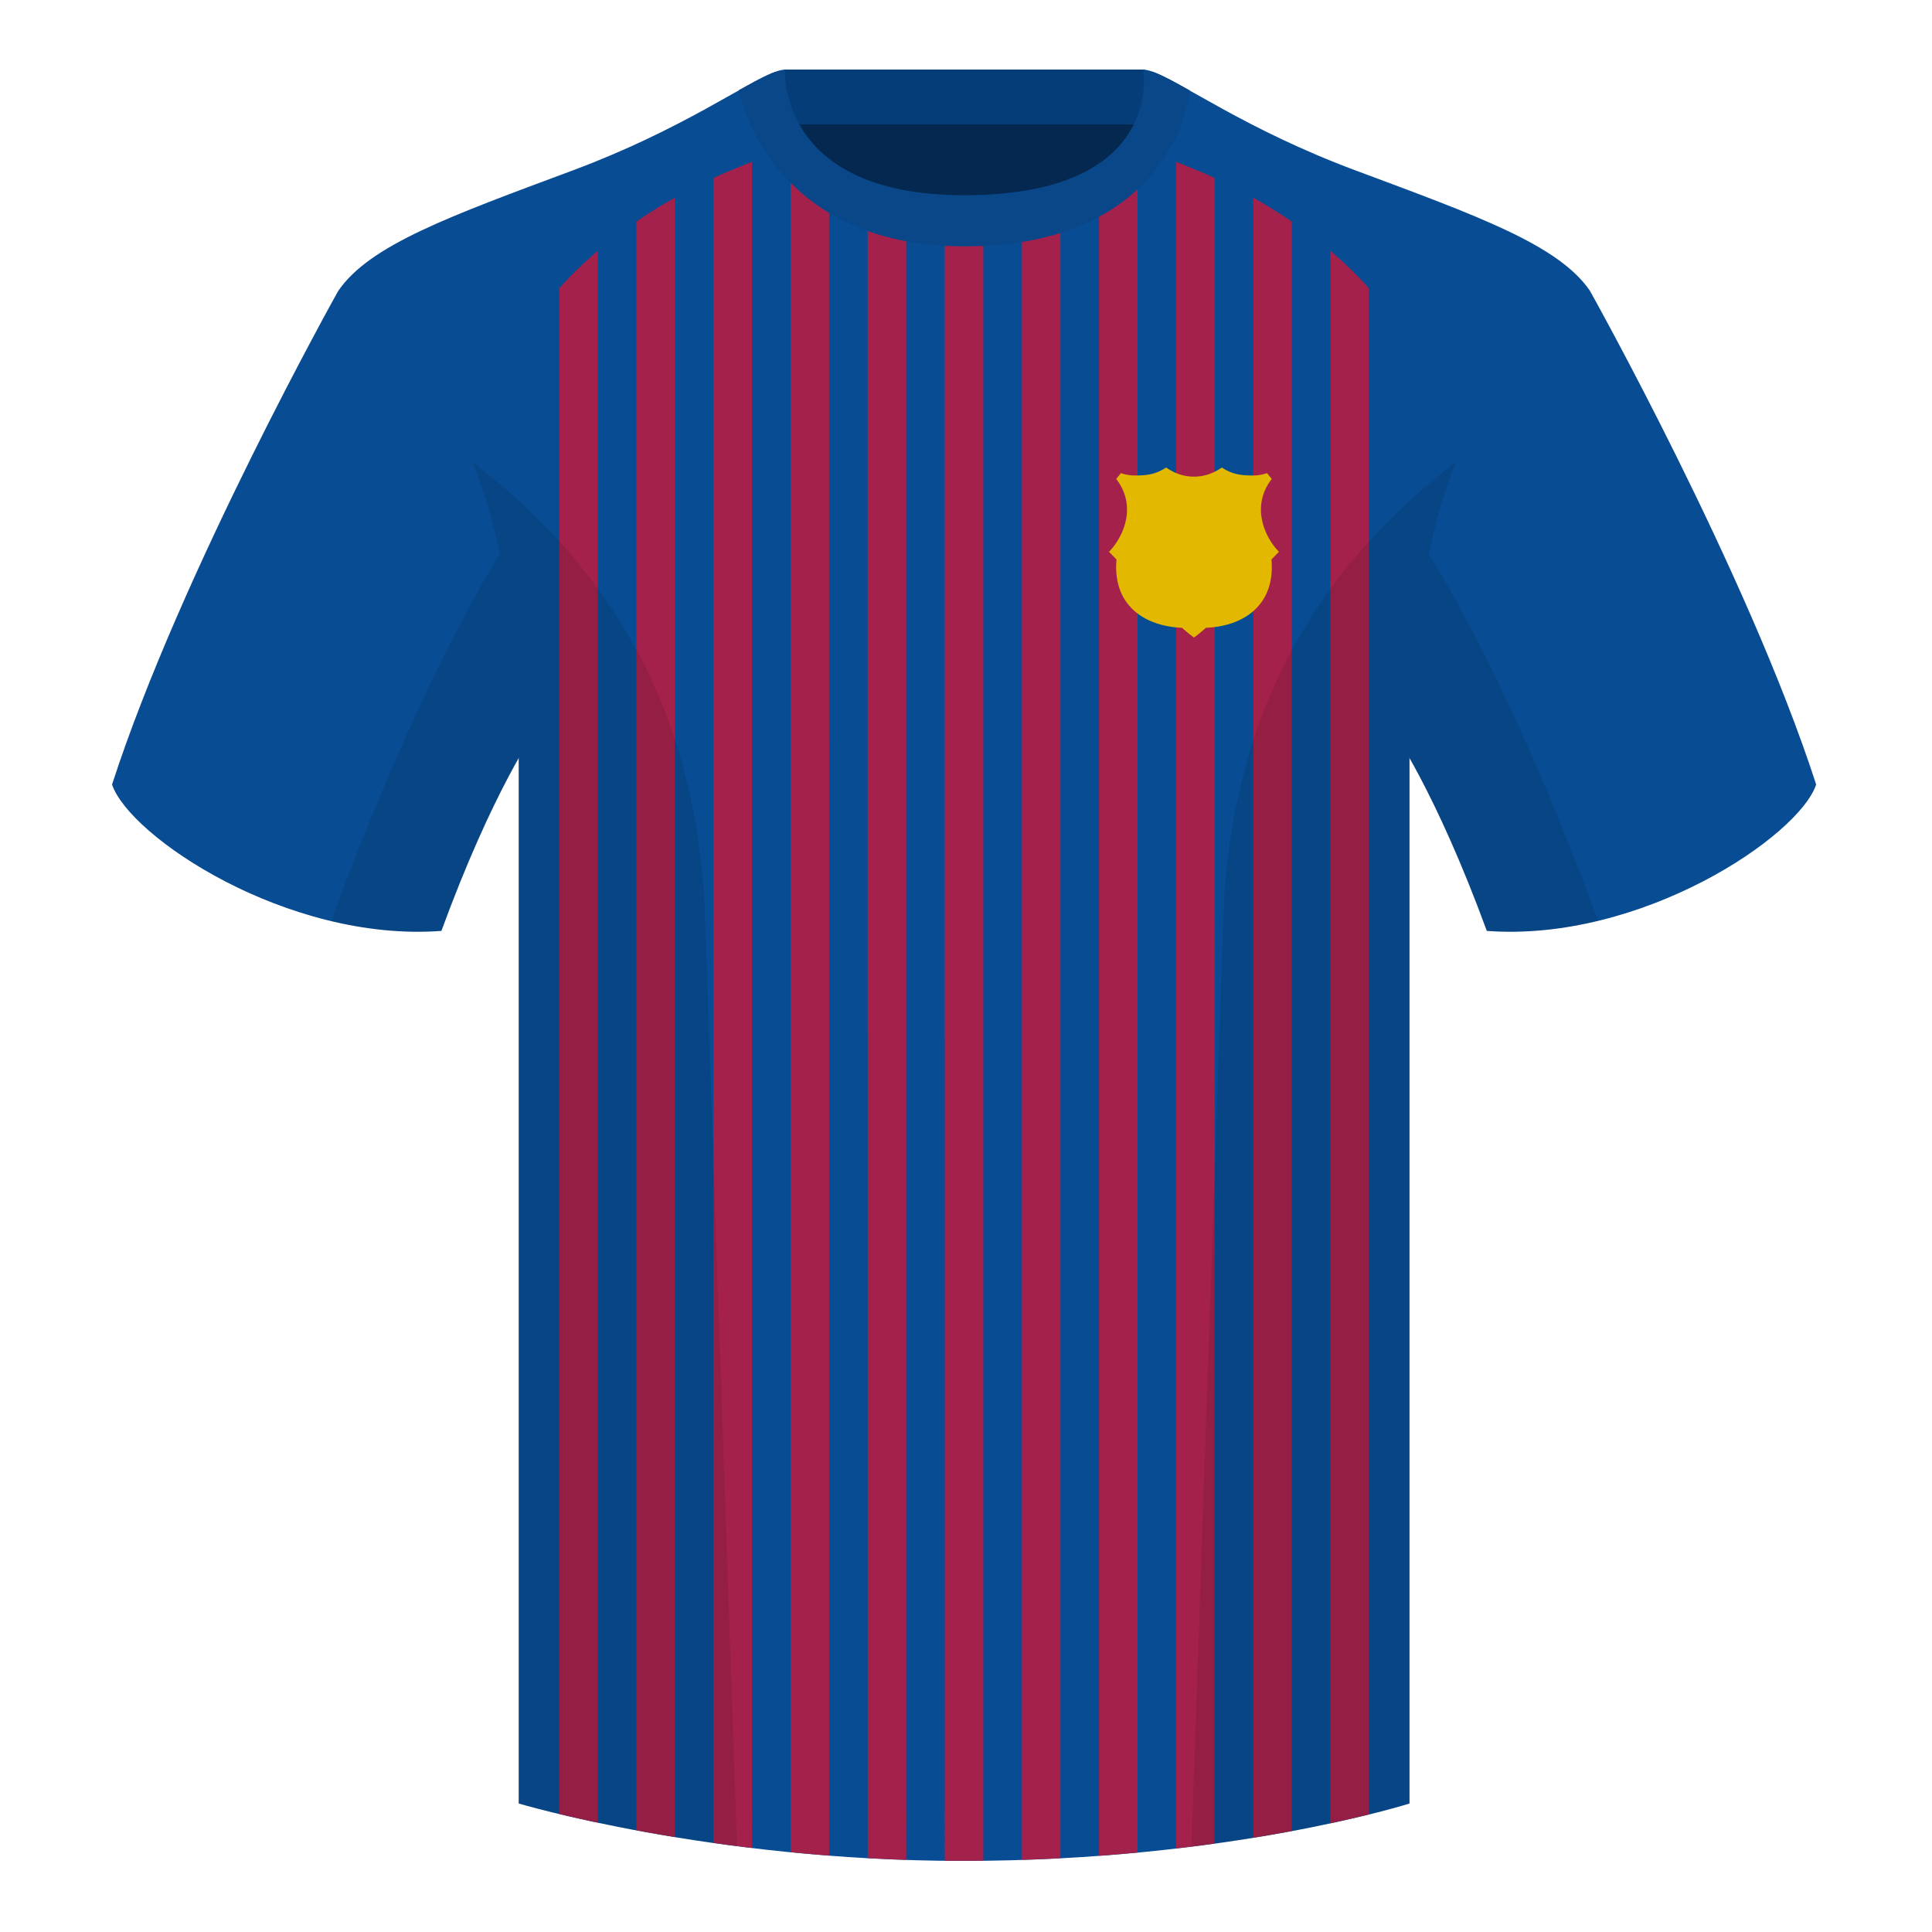<?xml version="1.0" encoding="UTF-8"?><svg height="500" viewBox="0 0 500 500" width="500" xmlns="http://www.w3.org/2000/svg"><g fill="none" fill-rule="evenodd"><path d="M0 0h500v500H0z"/><path d="M203.006 109.193h93.643V21.898h-93.643z" fill="#042850"/><path d="M202.867 32.198h93.458v-14.2h-93.458z" fill="#053d78"/><g fill="#084c94"><path d="M87.548 75.26S46.785 148.06 29 203.03c4.445 13.375 45.208 40.86 85.232 37.885 13.34-36.4 24.46-52 24.46-52S141.655 93.83 87.548 75.26M411.473 75.26s40.763 72.8 58.548 127.77c-4.445 13.375-45.208 40.86-85.232 37.885-13.34-36.4-24.46-52-24.46-52S357.366 93.83 411.473 75.26"/><path d="M249.514 57.706c-50.082 0-47.799-39.47-48.743-39.14-7.516 2.618-24.133 14.936-52.439 25.495-31.872 11.885-52.625 19.315-60.782 31.2 11.115 8.915 46.694 28.97 46.694 120.345v271.14S183.902 481.6 249.13 481.6c68.93 0 115.649-14.855 115.649-14.855v-271.14c0-91.375 35.58-111.43 46.7-120.345-8.157-11.885-28.91-19.315-60.783-31.2-28.36-10.577-44.982-22.92-52.478-25.511-.928-.318 4.177 39.156-48.703 39.156z"/></g><path d="M354.264 469.57a331.143 331.143 0 0 1-9.977 2.293V64.918c3.83 3.244 7.164 6.509 9.977 9.683zm-19.955 4.291a421.484 421.484 0 0 1-9.977 1.74V51.16a134.152 134.152 0 0 1 9.977 6.18zm-19.955 3.24a459.01 459.01 0 0 1-9.977 1.273V41.906a147.198 147.198 0 0 1 9.977 4.166zm-19.954 2.328c-3.237.307-6.564.589-9.978.84V47.902c3.71-3.02 6.268-6.464 8.02-9.913.657.186 1.31.375 1.958.568v440.873zm-19.955 1.471a480.68 480.68 0 0 1-9.978.423V56.419c3.748-.69 7.057-1.641 9.978-2.792zm-19.955.638c-1.771.02-3.558.03-5.36.03-1.548 0-3.087-.009-4.618-.025V57.533a87.94 87.94 0 0 0 5.002.14c1.72 0 3.379-.042 4.976-.124zm-19.955-.215c-3.38-.113-6.708-.262-9.977-.443V53.165c2.914 1.277 6.223 2.337 9.977 3.107zm-19.955-1.105a469.51 469.51 0 0 1-9.977-.878V38.556a153.19 153.19 0 0 1 2.896-.831 33.092 33.092 0 0 0 7.081 9.087zm-19.955-1.97c-3.44-.413-6.77-.85-9.977-1.305V46.072a147.198 147.198 0 0 1 9.977-4.166zm-19.955-2.827a456.902 456.902 0 0 1-9.977-1.746V57.34a134.152 134.152 0 0 1 9.977-6.18zm-19.954-3.728a376.877 376.877 0 0 1-9.978-2.243V74.6c2.814-3.173 6.147-6.438 9.978-9.682z" fill="#a4214b"/><path d="M249.576 63.752c51.479 0 58.279-35.895 58.279-40.38-5.772-3.24-9.728-5.345-12.008-5.345 0 0 5.881 32.495-46.335 32.495-48.52 0-46.336-32.495-46.336-32.495-2.28 0-6.235 2.105-12.002 5.345 0 0 7.368 40.38 58.402 40.38" fill="#094789"/><path d="M305.9 162.468c-9.64-.392-17.617-5.685-17.008-16.896.037-.296.006-.276.058-.78a122.287 122.287 0 0 0-1.95-1.98c3.458-3.512 7.493-11.549 1.892-18.836.368-.58.635-.772 1.183-1.535 1.12.379 2.364.619 3.615.619 3.211 0 5.404-.312 8.1-2.06 2.131 1.449 4.443 2.355 7.21 2.355 2.768 0 5.079-.906 7.21-2.355 2.696 1.748 4.889 2.06 8.1 2.06 1.25 0 2.496-.24 3.615-.619.548.763.815.956 1.183 1.535-5.6 7.287-1.565 15.324 1.892 18.837-.483.472-1.398 1.406-1.95 1.979.052.504.022.484.058.78.609 11.211-7.368 16.504-17.007 16.896a41.61 41.61 0 0 1-3.097 2.532s-1.631-1.185-3.105-2.532z" fill="#e2b900" fill-rule="nonzero"/><path d="M413.584 238.323c-9.287 2.238-19.064 3.316-28.798 2.592-8.197-22.369-15.557-36.883-20.012-44.748v270.577s-21.102 6.71-55.867 11.11l-.544-.059c1.881-54.795 5.722-166.47 8.277-240.705 2.055-59.755 31.084-95.29 60.099-117.44-2.676 6.78-5.072 14.606-7 23.667 7.354 11.852 24.436 42.069 43.831 94.964l.014.042zM190.717 477.795c-34.248-4.401-56.477-11.05-56.477-11.05V196.171c-4.456 7.867-11.813 22.38-20.01 44.743-9.632.716-19.308-.332-28.51-2.523.005-.033.012-.065.02-.097 19.377-52.848 36.305-83.066 43.61-94.944-1.93-9.075-4.328-16.912-7.007-23.701 29.015 22.15 58.044 57.685 60.1 117.44 2.554 74.235 6.395 185.91 8.276 240.705z" fill="#000" fill-opacity=".1"/></g></svg>